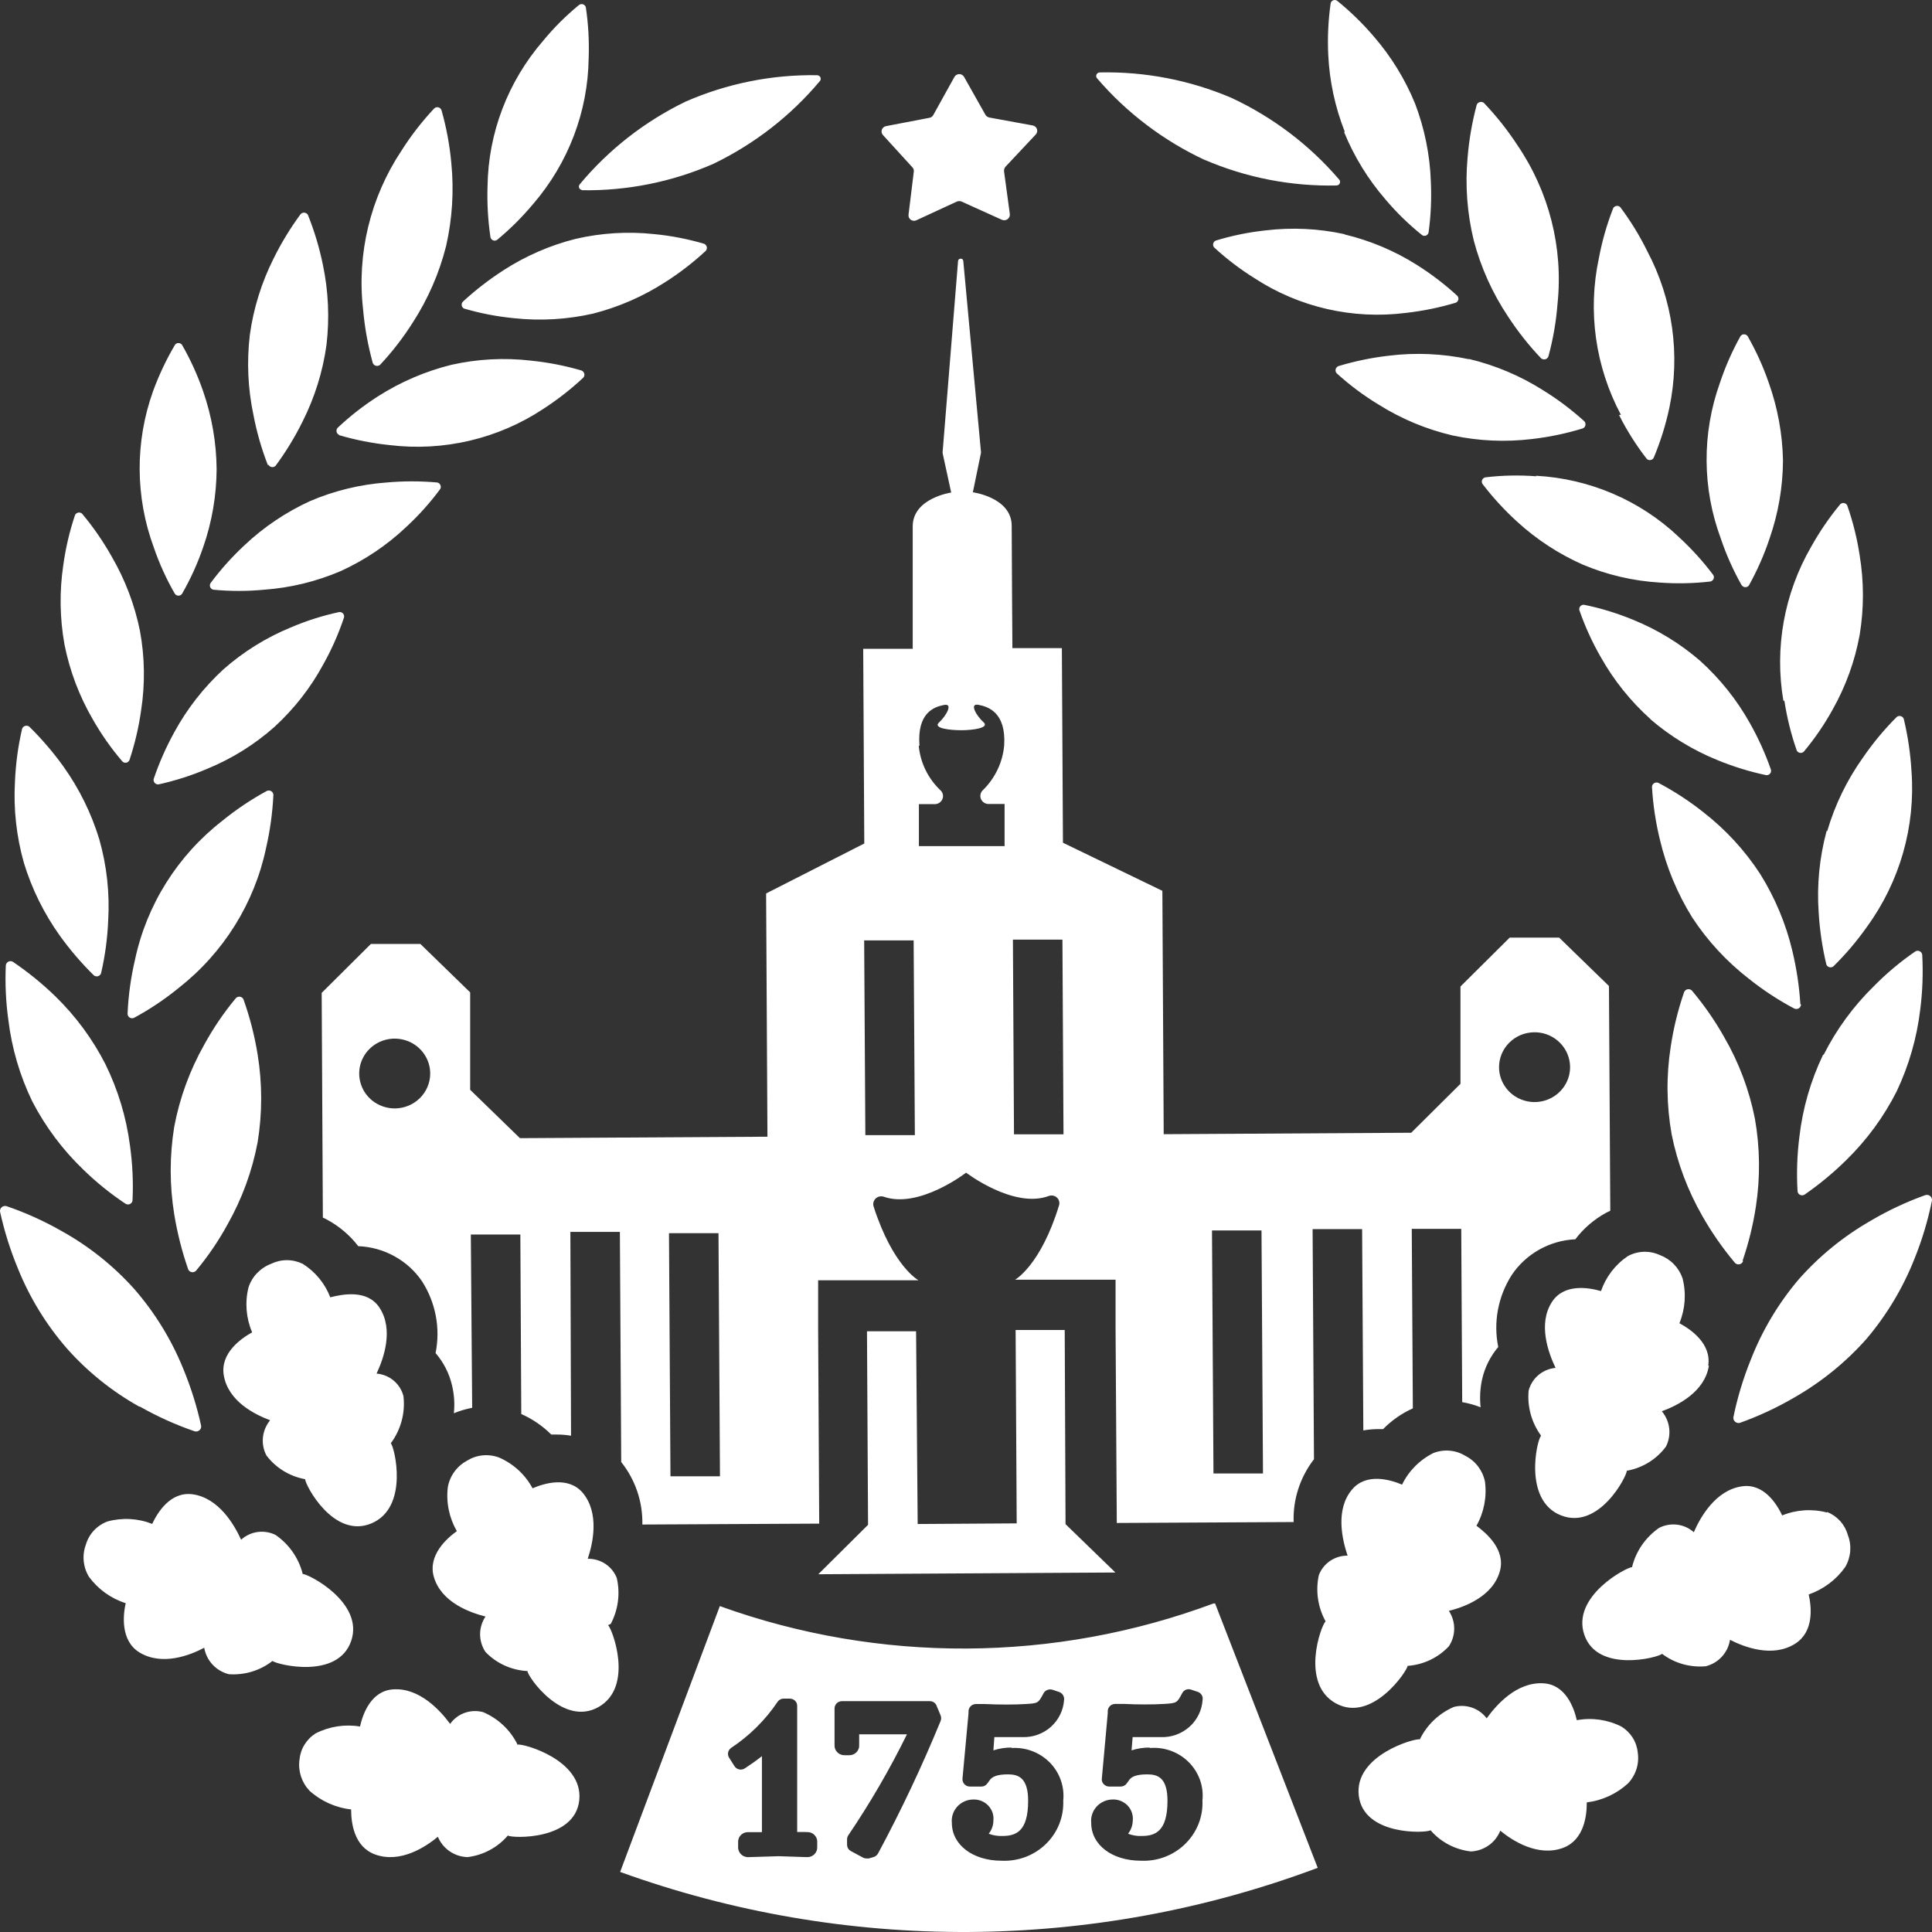 <?xml version="1.0" encoding="UTF-8"?> <svg xmlns="http://www.w3.org/2000/svg" viewBox="0 0 52.174 52.174" fill="none"><rect x="0" y="0" width="52.174" height="52.174" fill="#333333" stroke="none"/><path d="M23.849 3.652C23.83 3.633 23.817 3.609 23.81 3.584C23.804 3.558 23.805 3.531 23.813 3.505C23.822 3.48 23.837 3.457 23.857 3.44C23.877 3.422 23.902 3.411 23.929 3.406L25.102 3.181C25.124 3.177 25.144 3.168 25.162 3.155C25.179 3.142 25.194 3.125 25.204 3.106L25.774 2.078C25.787 2.055 25.806 2.035 25.829 2.022C25.852 2.009 25.878 2.001 25.905 2.001C25.931 2.001 25.958 2.009 25.981 2.022C26.004 2.035 26.023 2.055 26.036 2.078L26.613 3.102C26.625 3.121 26.64 3.137 26.658 3.149C26.676 3.161 26.697 3.17 26.719 3.174L27.888 3.388C27.914 3.393 27.939 3.404 27.959 3.421C27.979 3.438 27.994 3.46 28.003 3.485C28.011 3.51 28.013 3.536 28.007 3.562C28.002 3.588 27.99 3.611 27.972 3.631L27.154 4.502C27.125 4.535 27.111 4.579 27.114 4.623L27.271 5.783C27.273 5.809 27.269 5.835 27.259 5.859C27.248 5.883 27.231 5.903 27.21 5.919C27.188 5.934 27.163 5.944 27.137 5.947C27.111 5.95 27.084 5.947 27.06 5.937L25.97 5.444C25.95 5.435 25.927 5.431 25.905 5.431C25.882 5.431 25.86 5.435 25.839 5.444L24.75 5.947C24.725 5.959 24.698 5.965 24.672 5.962C24.645 5.96 24.619 5.951 24.597 5.936C24.575 5.92 24.557 5.899 24.546 5.875C24.536 5.851 24.532 5.824 24.535 5.798L24.677 4.637C24.681 4.615 24.679 4.593 24.672 4.572C24.665 4.551 24.653 4.532 24.637 4.516L23.849 3.652ZM10.895 37.701C10.853 37.538 10.761 37.392 10.631 37.283C10.501 37.174 10.339 37.108 10.169 37.094C10.358 36.694 10.641 35.905 10.245 35.309C9.914 34.813 9.246 34.952 8.919 35.034C8.777 34.663 8.517 34.346 8.178 34.131C8.044 34.066 7.897 34.031 7.748 34.031C7.598 34.031 7.451 34.066 7.317 34.131C7.174 34.186 7.046 34.272 6.941 34.382C6.836 34.491 6.757 34.623 6.711 34.766C6.61 35.171 6.645 35.596 6.809 35.98C6.507 36.148 5.948 36.54 6.042 37.133C6.158 37.847 6.892 38.204 7.295 38.354C7.187 38.486 7.119 38.645 7.101 38.814C7.083 38.982 7.115 39.153 7.194 39.303C7.447 39.64 7.821 39.869 8.24 39.946C8.24 40.096 9.006 41.57 10.031 41.139C11.055 40.706 10.655 39.079 10.554 38.975C10.827 38.608 10.949 38.153 10.895 37.701ZM23.34 22.779L23.311 17.521H24.648C24.648 17.521 24.648 14.815 24.648 14.215C24.648 13.451 25.687 13.301 25.687 13.301L25.454 12.23L25.872 7.054C25.872 7.036 25.879 7.019 25.892 7.006C25.905 6.993 25.923 6.986 25.941 6.986C25.95 6.985 25.96 6.986 25.968 6.989C25.977 6.992 25.985 6.996 25.992 7.002C25.999 7.008 26.005 7.016 26.008 7.024C26.012 7.032 26.014 7.041 26.014 7.05L26.493 12.223L26.272 13.294C26.272 13.294 27.318 13.433 27.321 14.197C27.321 14.797 27.34 17.503 27.34 17.503H28.676L28.705 22.758L31.39 24.057L31.426 30.629L38.11 30.59L39.44 29.269V26.641L40.769 25.321H42.106L43.45 26.627L43.486 32.696L43.37 32.753C43.046 32.931 42.764 33.174 42.542 33.467C42.198 33.483 41.863 33.58 41.564 33.748C41.266 33.916 41.012 34.151 40.823 34.434C40.455 35.012 40.324 35.707 40.46 36.376C40.246 36.629 40.096 36.929 40.024 37.251C39.97 37.498 39.957 37.752 39.984 38.004C39.824 37.94 39.657 37.894 39.487 37.865L39.461 33.185H38.125L38.154 38.033C37.853 38.169 37.581 38.359 37.351 38.593H37.209C37.078 38.594 36.946 38.606 36.817 38.629L36.784 33.192H35.447L35.484 39.407C35.108 39.894 34.914 40.492 34.935 41.103L30.159 41.128L30.126 35.873V34.559H28.789H27.412C27.412 34.559 28.103 34.177 28.6 32.55C28.611 32.513 28.612 32.474 28.601 32.437C28.591 32.401 28.571 32.367 28.543 32.341C28.515 32.315 28.48 32.297 28.442 32.289C28.404 32.281 28.364 32.283 28.328 32.296C27.376 32.653 26.09 31.668 26.09 31.668C26.09 31.668 24.819 32.653 23.863 32.317C23.826 32.305 23.786 32.304 23.748 32.312C23.71 32.321 23.675 32.34 23.647 32.367C23.619 32.394 23.599 32.427 23.589 32.465C23.579 32.502 23.58 32.541 23.591 32.578C24.11 34.199 24.804 34.574 24.804 34.574H23.431H22.094V35.891L22.123 41.146L17.347 41.17C17.36 40.56 17.159 39.963 16.776 39.482L16.74 33.267H15.403L15.421 38.772C15.292 38.75 15.161 38.739 15.029 38.74H14.887C14.654 38.508 14.38 38.32 14.077 38.186L14.052 33.338H12.715L12.751 38.018C12.582 38.05 12.416 38.099 12.257 38.165C12.283 37.913 12.266 37.658 12.207 37.411C12.132 37.09 11.98 36.792 11.763 36.54C11.897 35.874 11.767 35.182 11.4 34.606C11.209 34.324 10.954 34.091 10.654 33.926C10.354 33.76 10.018 33.666 9.675 33.653C9.449 33.359 9.163 33.116 8.836 32.939C8.798 32.918 8.759 32.898 8.719 32.882L8.687 26.813L10.016 25.492H11.353L12.697 26.799V29.43L14.041 30.736L20.725 30.697L20.689 24.128L23.34 22.779ZM11.618 28.987C11.617 28.8 11.56 28.618 11.454 28.464C11.348 28.309 11.198 28.189 11.022 28.118C10.846 28.048 10.653 28.03 10.467 28.067C10.281 28.105 10.111 28.195 9.977 28.328C9.844 28.461 9.753 28.629 9.717 28.812C9.682 28.995 9.702 29.185 9.776 29.357C9.849 29.529 9.973 29.675 10.132 29.778C10.291 29.88 10.477 29.934 10.666 29.933C10.92 29.931 11.163 29.83 11.341 29.653C11.519 29.476 11.619 29.236 11.618 28.987ZM19.443 39.868L19.403 33.303H18.066L18.106 39.868H19.443ZM40.482 28.826C40.483 29.013 40.541 29.194 40.648 29.348C40.754 29.503 40.905 29.622 41.081 29.692C41.257 29.762 41.45 29.78 41.635 29.742C41.821 29.704 41.991 29.613 42.124 29.48C42.257 29.347 42.348 29.179 42.383 28.996C42.419 28.813 42.398 28.624 42.324 28.452C42.25 28.28 42.126 28.134 41.968 28.032C41.809 27.929 41.624 27.875 41.434 27.877C41.308 27.878 41.183 27.903 41.067 27.951C40.951 27.999 40.846 28.07 40.758 28.158C40.669 28.246 40.6 28.35 40.552 28.465C40.505 28.58 40.481 28.702 40.482 28.826ZM32.73 33.228L32.77 39.792H34.107L34.067 33.228H32.73ZM27.354 25.374L27.383 30.633H28.72L28.691 25.374H27.354ZM24.811 20.144C24.856 20.608 25.07 21.039 25.414 21.358C25.441 21.389 25.458 21.426 25.464 21.466C25.47 21.505 25.465 21.546 25.449 21.582C25.433 21.619 25.407 21.651 25.374 21.675C25.341 21.698 25.302 21.712 25.262 21.715H24.815V22.85H27.129V21.712H26.686C26.645 21.71 26.605 21.697 26.571 21.674C26.537 21.651 26.51 21.619 26.493 21.582C26.477 21.545 26.471 21.504 26.477 21.464C26.482 21.424 26.5 21.386 26.526 21.355C26.866 21.029 27.077 20.595 27.118 20.13C27.173 19.241 26.689 19.084 26.424 19.034C26.159 18.984 26.381 19.345 26.559 19.502C26.737 19.659 26.264 19.72 25.963 19.72C25.661 19.72 25.182 19.67 25.36 19.509C25.538 19.348 25.759 18.984 25.491 19.038C25.222 19.091 24.764 19.248 24.83 20.137L24.811 20.144ZM23.337 25.396L23.369 30.654H24.706L24.673 25.396H23.337ZM36.297 3.566C36.568 4.229 36.946 4.844 37.416 5.387C37.712 5.738 38.042 6.059 38.401 6.347C38.416 6.359 38.434 6.366 38.454 6.368C38.473 6.37 38.492 6.368 38.51 6.361C38.528 6.353 38.544 6.342 38.556 6.327C38.568 6.312 38.576 6.295 38.579 6.276C38.642 5.819 38.662 5.358 38.64 4.898C38.615 4.181 38.471 3.474 38.216 2.802C37.946 2.14 37.568 1.525 37.097 0.982C36.799 0.633 36.469 0.312 36.112 0.022C36.097 0.01 36.078 0.003 36.059 0.001C36.04 -0.001 36.021 0.001 36.003 0.008C35.985 0.015 35.969 0.027 35.957 0.042C35.945 0.057 35.937 0.074 35.934 0.093C35.869 0.549 35.848 1.011 35.869 1.471C35.902 2.186 36.053 2.891 36.316 3.559L36.297 3.566ZM22.098 42.513L30.122 42.466L28.775 41.16L28.753 35.916H27.427L27.456 41.139L24.782 41.156L24.739 35.952H23.413L23.442 41.178L22.098 42.513ZM32.531 4.316C33.654 4.799 34.871 5.036 36.098 5.009C36.116 5.007 36.133 5.001 36.148 4.991C36.162 4.981 36.174 4.967 36.181 4.951C36.188 4.934 36.19 4.917 36.188 4.899C36.185 4.882 36.178 4.865 36.167 4.852C35.37 3.92 34.379 3.168 33.261 2.645C32.136 2.164 30.919 1.929 29.693 1.956C29.675 1.958 29.659 1.964 29.644 1.974C29.629 1.984 29.618 1.998 29.611 2.014C29.603 2.031 29.601 2.048 29.603 2.066C29.606 2.083 29.613 2.1 29.625 2.113C30.427 3.049 31.424 3.803 32.549 4.327L32.531 4.316ZM36.301 6.322C35.604 6.171 34.885 6.137 34.176 6.222C33.72 6.271 33.27 6.363 32.832 6.497C32.814 6.505 32.799 6.516 32.786 6.531C32.774 6.546 32.766 6.563 32.762 6.582C32.758 6.6 32.759 6.619 32.764 6.638C32.769 6.656 32.779 6.673 32.792 6.686C33.128 6.995 33.493 7.273 33.882 7.515C35.084 8.3 36.533 8.632 37.965 8.45C38.422 8.399 38.873 8.307 39.312 8.175C39.33 8.168 39.346 8.156 39.358 8.141C39.37 8.127 39.379 8.109 39.383 8.091C39.387 8.072 39.386 8.053 39.381 8.035C39.375 8.016 39.366 8 39.352 7.986C39.016 7.677 38.651 7.398 38.263 7.154C37.666 6.776 37.009 6.499 36.319 6.333L36.301 6.322ZM48.619 27.116C48.589 26.635 48.517 26.158 48.405 25.688C48.231 24.951 47.936 24.245 47.533 23.6C47.12 22.966 46.603 22.404 46.003 21.937C45.623 21.634 45.214 21.368 44.783 21.14C44.765 21.133 44.744 21.13 44.724 21.132C44.704 21.134 44.685 21.14 44.668 21.151C44.651 21.162 44.637 21.177 44.627 21.194C44.618 21.212 44.612 21.231 44.612 21.251C44.64 21.732 44.712 22.21 44.827 22.679C45.001 23.417 45.294 24.123 45.695 24.771C46.109 25.404 46.627 25.965 47.228 26.431C47.607 26.734 48.015 27.002 48.445 27.231C48.464 27.242 48.485 27.248 48.508 27.248C48.53 27.249 48.552 27.244 48.571 27.233C48.591 27.223 48.607 27.207 48.618 27.189C48.63 27.17 48.637 27.149 48.637 27.127L48.619 27.116ZM44.562 19.416C45.101 19.881 45.715 20.257 46.378 20.526C46.804 20.701 47.245 20.838 47.696 20.933C47.716 20.935 47.735 20.933 47.754 20.925C47.772 20.918 47.788 20.906 47.8 20.892C47.813 20.877 47.822 20.859 47.826 20.84C47.83 20.822 47.829 20.802 47.824 20.783C47.672 20.348 47.481 19.926 47.253 19.523C46.902 18.897 46.449 18.33 45.913 17.846C45.374 17.379 44.761 17.004 44.096 16.735C43.671 16.56 43.229 16.424 42.778 16.332C42.759 16.33 42.739 16.333 42.722 16.34C42.704 16.347 42.688 16.358 42.676 16.373C42.663 16.387 42.655 16.404 42.65 16.423C42.646 16.441 42.646 16.46 42.651 16.478C42.803 16.915 42.995 17.337 43.225 17.738C43.579 18.37 44.037 18.941 44.58 19.427L44.562 19.416ZM47.057 34.052C47.222 33.57 47.344 33.074 47.42 32.571C47.539 31.787 47.529 30.989 47.391 30.208C47.238 29.433 46.957 28.688 46.559 28.002C46.31 27.56 46.019 27.141 45.691 26.752C45.676 26.737 45.658 26.726 45.638 26.719C45.618 26.713 45.596 26.711 45.575 26.715C45.554 26.719 45.534 26.728 45.518 26.741C45.501 26.755 45.488 26.772 45.48 26.791C45.314 27.273 45.192 27.769 45.117 28.273C44.995 29.056 45.004 29.852 45.143 30.633C45.298 31.408 45.579 32.154 45.974 32.842C46.225 33.283 46.516 33.701 46.843 34.092C46.857 34.111 46.877 34.127 46.9 34.136C46.923 34.145 46.948 34.147 46.973 34.143C46.997 34.138 47.02 34.127 47.038 34.11C47.056 34.094 47.069 34.072 47.075 34.049L47.057 34.052ZM46.131 36.88C46.222 36.284 45.658 35.898 45.353 35.734C45.511 35.348 45.541 34.923 45.437 34.52C45.388 34.377 45.308 34.247 45.202 34.138C45.096 34.03 44.966 33.946 44.823 33.892C44.687 33.83 44.539 33.8 44.389 33.805C44.24 33.81 44.093 33.85 43.962 33.92C43.622 34.149 43.367 34.482 43.235 34.866C42.905 34.77 42.24 34.656 41.913 35.156C41.525 35.748 41.815 36.537 42.008 36.94C41.837 36.956 41.675 37.024 41.545 37.134C41.415 37.244 41.323 37.391 41.281 37.554C41.241 37.984 41.358 38.413 41.612 38.764V38.782C41.506 38.886 41.129 40.521 42.157 40.924C43.185 41.328 43.94 39.853 43.933 39.714H43.955C44.371 39.634 44.742 39.402 44.99 39.064C45.067 38.912 45.097 38.741 45.077 38.572C45.057 38.402 44.988 38.243 44.878 38.111C45.313 37.954 46.044 37.583 46.149 36.876L46.131 36.88ZM49.233 28.483C48.899 29.18 48.683 29.925 48.594 30.69C48.531 31.181 48.514 31.677 48.543 32.171C48.545 32.191 48.552 32.211 48.564 32.228C48.575 32.244 48.591 32.258 48.609 32.267C48.628 32.276 48.649 32.281 48.669 32.28C48.69 32.28 48.71 32.274 48.728 32.264C49.135 31.983 49.515 31.668 49.865 31.322C50.416 30.782 50.874 30.157 51.22 29.472C51.55 28.775 51.765 28.03 51.856 27.266C51.919 26.775 51.937 26.279 51.91 25.785C51.908 25.764 51.901 25.745 51.889 25.728C51.877 25.712 51.862 25.698 51.843 25.689C51.825 25.679 51.804 25.675 51.784 25.675C51.763 25.676 51.743 25.682 51.725 25.692C51.321 25.97 50.945 26.285 50.602 26.634C50.052 27.173 49.595 27.796 49.251 28.48L49.233 28.483ZM49.327 22.443C49.135 23.158 49.062 23.898 49.113 24.635C49.141 25.109 49.21 25.58 49.32 26.042C49.326 26.06 49.337 26.077 49.351 26.091C49.365 26.104 49.383 26.114 49.402 26.119C49.421 26.125 49.441 26.125 49.46 26.121C49.48 26.117 49.498 26.108 49.513 26.095C49.848 25.766 50.151 25.407 50.421 25.024C51.307 23.804 51.731 22.318 51.62 20.823C51.592 20.349 51.523 19.878 51.412 19.416C51.406 19.398 51.396 19.381 51.382 19.367C51.367 19.354 51.35 19.344 51.331 19.339C51.312 19.333 51.291 19.333 51.272 19.337C51.253 19.341 51.235 19.35 51.22 19.363C50.884 19.699 50.58 20.065 50.312 20.455C49.881 21.06 49.554 21.73 49.346 22.44L49.327 22.443ZM39.661 9.699C38.952 9.549 38.223 9.517 37.504 9.606C37.042 9.659 36.585 9.753 36.141 9.888C36.123 9.896 36.107 9.908 36.095 9.923C36.082 9.937 36.073 9.955 36.069 9.974C36.065 9.993 36.065 10.012 36.07 10.031C36.075 10.05 36.085 10.067 36.098 10.081C36.447 10.399 36.826 10.682 37.231 10.927C37.844 11.312 38.518 11.594 39.225 11.759C39.933 11.911 40.661 11.943 41.379 11.855C41.842 11.802 42.297 11.706 42.741 11.57C42.76 11.562 42.776 11.551 42.788 11.536C42.801 11.521 42.81 11.503 42.814 11.484C42.818 11.466 42.818 11.446 42.813 11.427C42.808 11.409 42.798 11.391 42.785 11.377C42.441 11.064 42.067 10.783 41.67 10.538C41.059 10.151 40.386 9.866 39.679 9.696L39.661 9.699ZM43.722 11.206C43.931 11.622 44.181 12.018 44.467 12.387C44.48 12.402 44.496 12.412 44.514 12.419C44.533 12.425 44.552 12.427 44.571 12.424C44.59 12.421 44.608 12.414 44.624 12.403C44.639 12.391 44.651 12.376 44.66 12.359C44.842 11.924 44.983 11.473 45.081 11.013C45.383 9.578 45.173 8.084 44.485 6.783C44.28 6.367 44.037 5.97 43.759 5.598C43.745 5.583 43.729 5.573 43.711 5.566C43.692 5.56 43.672 5.558 43.653 5.561C43.634 5.564 43.615 5.571 43.599 5.582C43.584 5.594 43.571 5.609 43.563 5.626C43.393 6.062 43.264 6.513 43.178 6.972C42.871 8.407 43.082 9.903 43.773 11.202L43.722 11.206ZM40.722 8.543C40.985 8.947 41.285 9.327 41.619 9.678C41.635 9.691 41.653 9.699 41.672 9.703C41.692 9.708 41.712 9.707 41.731 9.702C41.751 9.697 41.769 9.687 41.783 9.673C41.798 9.66 41.809 9.643 41.815 9.624C41.943 9.157 42.025 8.679 42.062 8.196C42.218 6.687 41.832 5.172 40.973 3.913C40.709 3.51 40.409 3.131 40.075 2.781C40.06 2.768 40.042 2.759 40.023 2.755C40.003 2.751 39.983 2.751 39.964 2.756C39.945 2.761 39.927 2.77 39.912 2.783C39.897 2.796 39.886 2.813 39.879 2.831C39.754 3.299 39.671 3.777 39.632 4.259C39.564 5.008 39.621 5.763 39.799 6.494C39.991 7.222 40.302 7.914 40.722 8.543ZM48.187 18.92C48.257 19.378 48.368 19.828 48.521 20.266C48.529 20.283 48.541 20.297 48.557 20.309C48.572 20.32 48.59 20.328 48.609 20.331C48.628 20.334 48.647 20.333 48.665 20.327C48.683 20.321 48.7 20.311 48.713 20.298C49.01 19.942 49.271 19.56 49.494 19.156C49.847 18.528 50.093 17.848 50.221 17.142C50.338 16.433 50.338 15.71 50.221 15C50.152 14.543 50.04 14.092 49.887 13.655C49.88 13.637 49.868 13.621 49.853 13.609C49.838 13.597 49.82 13.588 49.8 13.585C49.781 13.581 49.761 13.583 49.743 13.589C49.724 13.595 49.708 13.605 49.694 13.619C49.399 13.976 49.138 14.358 48.913 14.761C48.182 16.023 47.916 17.495 48.161 18.927L48.187 18.92ZM47.039 15.807C47.049 15.823 47.064 15.835 47.081 15.844C47.097 15.853 47.116 15.857 47.135 15.857C47.154 15.857 47.173 15.853 47.189 15.844C47.206 15.835 47.221 15.823 47.231 15.807C47.455 15.403 47.642 14.981 47.787 14.544C48.023 13.865 48.146 13.154 48.15 12.437C48.136 11.721 48.006 11.011 47.765 10.335C47.615 9.899 47.424 9.479 47.195 9.078C47.184 9.063 47.17 9.05 47.153 9.041C47.137 9.033 47.118 9.028 47.099 9.028C47.08 9.028 47.061 9.033 47.044 9.041C47.027 9.05 47.013 9.063 47.002 9.078C46.778 9.48 46.592 9.902 46.447 10.338C45.958 11.702 45.967 13.189 46.472 14.547C46.619 14.984 46.808 15.405 47.035 15.807H47.039ZM41.485 12.862C41.027 12.827 40.567 12.836 40.112 12.891C40.093 12.895 40.075 12.903 40.06 12.915C40.045 12.927 40.033 12.943 40.026 12.96C40.018 12.978 40.015 12.997 40.017 13.016C40.019 13.035 40.025 13.053 40.035 13.069C40.314 13.434 40.625 13.773 40.965 14.083C41.491 14.566 42.093 14.96 42.749 15.25C43.406 15.526 44.106 15.689 44.819 15.732C45.276 15.766 45.734 15.756 46.189 15.704C46.208 15.7 46.225 15.691 46.24 15.679C46.255 15.667 46.267 15.652 46.275 15.634C46.282 15.617 46.285 15.597 46.284 15.578C46.282 15.56 46.276 15.541 46.265 15.525C45.986 15.155 45.674 14.811 45.332 14.497C44.291 13.511 42.924 12.926 41.481 12.848L41.485 12.862ZM12.53 8.332C12.971 8.462 13.423 8.549 13.881 8.593C14.596 8.67 15.32 8.628 16.021 8.468C16.714 8.29 17.373 8.002 17.971 7.615C18.36 7.367 18.725 7.085 19.061 6.772C19.073 6.757 19.082 6.74 19.086 6.722C19.091 6.703 19.09 6.684 19.086 6.666C19.081 6.647 19.072 6.63 19.06 6.616C19.047 6.602 19.032 6.59 19.014 6.583C18.574 6.453 18.123 6.366 17.666 6.322C16.957 6.246 16.239 6.29 15.545 6.451C14.851 6.625 14.192 6.913 13.594 7.3C13.207 7.55 12.842 7.832 12.504 8.143C12.491 8.156 12.48 8.171 12.474 8.189C12.468 8.207 12.466 8.225 12.468 8.244C12.47 8.262 12.477 8.28 12.488 8.295C12.499 8.311 12.513 8.323 12.53 8.332ZM9.482 44.319C9.845 43.277 8.316 42.495 8.171 42.506V42.488C8.061 42.069 7.804 41.702 7.444 41.453C7.294 41.377 7.124 41.349 6.957 41.372C6.79 41.395 6.634 41.468 6.511 41.581C6.329 41.178 5.908 40.45 5.199 40.353C4.6 40.275 4.255 40.846 4.11 41.153C3.725 41.001 3.299 40.979 2.9 41.088C2.76 41.141 2.635 41.225 2.534 41.333C2.433 41.442 2.36 41.572 2.319 41.713C2.266 41.855 2.246 42.006 2.261 42.156C2.275 42.306 2.323 42.451 2.402 42.581C2.647 42.916 2.995 43.166 3.394 43.295C3.321 43.627 3.256 44.301 3.757 44.619C4.375 45.001 5.138 44.698 5.515 44.498C5.544 44.667 5.621 44.824 5.738 44.951C5.856 45.078 6.008 45.168 6.177 45.212C6.602 45.243 7.024 45.116 7.357 44.855C7.495 44.958 9.119 45.358 9.482 44.319ZM1.618 25.271C1.892 25.653 2.2 26.011 2.537 26.342C2.552 26.354 2.571 26.362 2.59 26.365C2.609 26.369 2.629 26.367 2.648 26.362C2.667 26.356 2.684 26.346 2.698 26.333C2.712 26.319 2.723 26.303 2.729 26.284C2.838 25.815 2.902 25.337 2.922 24.857C2.965 24.119 2.884 23.38 2.682 22.668C2.468 21.963 2.139 21.296 1.709 20.694C1.434 20.312 1.127 19.954 0.79 19.623C0.774 19.611 0.756 19.603 0.736 19.6C0.717 19.596 0.697 19.598 0.678 19.603C0.659 19.609 0.642 19.619 0.628 19.632C0.614 19.646 0.603 19.662 0.597 19.68C0.488 20.15 0.424 20.628 0.404 21.108C0.362 21.846 0.443 22.585 0.644 23.297C0.858 24.002 1.187 24.669 1.618 25.271ZM13.968 47.114V47.096C13.774 46.711 13.447 46.406 13.046 46.236C12.882 46.192 12.709 46.199 12.549 46.256C12.39 46.313 12.253 46.417 12.156 46.554C11.894 46.197 11.327 45.569 10.612 45.622C10.013 45.665 9.795 46.297 9.722 46.625C9.312 46.557 8.892 46.622 8.523 46.811C8.4 46.889 8.297 46.994 8.221 47.118C8.145 47.242 8.1 47.381 8.087 47.525C8.067 47.674 8.081 47.826 8.127 47.97C8.174 48.114 8.252 48.246 8.356 48.357C8.667 48.639 9.061 48.817 9.482 48.864C9.482 49.221 9.558 49.874 10.132 50.081C10.815 50.327 11.498 49.874 11.825 49.602C11.89 49.76 12 49.896 12.142 49.994C12.284 50.091 12.451 50.146 12.624 50.152C13.049 50.1 13.438 49.892 13.714 49.57C13.841 49.645 15.53 49.702 15.643 48.614C15.756 47.525 14.117 47.075 13.976 47.114H13.968ZM0.873 29.747C1.227 30.428 1.69 31.048 2.246 31.582C2.598 31.926 2.983 32.237 3.394 32.51C3.412 32.521 3.433 32.526 3.454 32.527C3.475 32.527 3.495 32.522 3.514 32.513C3.532 32.503 3.548 32.489 3.56 32.471C3.571 32.454 3.578 32.434 3.579 32.414C3.602 31.92 3.579 31.425 3.51 30.936C3.411 30.173 3.187 29.43 2.846 28.737C2.499 28.057 2.041 27.437 1.491 26.902C1.137 26.559 0.752 26.247 0.343 25.97C0.324 25.961 0.304 25.956 0.283 25.956C0.263 25.956 0.243 25.961 0.224 25.971C0.206 25.98 0.19 25.994 0.179 26.011C0.167 26.027 0.16 26.047 0.157 26.067C0.135 26.562 0.158 27.058 0.226 27.548C0.319 28.311 0.537 29.054 0.873 29.747ZM3.779 37.986C4.251 38.254 4.747 38.478 5.261 38.654C5.283 38.659 5.306 38.659 5.328 38.654C5.35 38.649 5.37 38.638 5.387 38.623C5.404 38.609 5.417 38.59 5.425 38.569C5.433 38.548 5.435 38.526 5.432 38.504C5.316 37.972 5.151 37.451 4.942 36.947C4.624 36.167 4.179 35.444 3.623 34.806C3.06 34.179 2.395 33.649 1.654 33.239C1.183 32.97 0.686 32.747 0.172 32.571C0.15 32.566 0.127 32.565 0.105 32.571C0.083 32.576 0.063 32.587 0.046 32.601C0.029 32.616 0.016 32.635 0.008 32.656C0.001 32.676 -0.002 32.699 0.001 32.721C0.118 33.253 0.282 33.774 0.492 34.277C0.809 35.057 1.254 35.781 1.81 36.419C2.366 37.045 3.026 37.575 3.761 37.986H3.779ZM16.493 43.855C16.695 43.473 16.753 43.033 16.656 42.613C16.595 42.458 16.487 42.325 16.347 42.232C16.207 42.14 16.041 42.092 15.872 42.095C16.013 41.678 16.195 40.86 15.734 40.31C15.341 39.857 14.695 40.057 14.382 40.192C14.185 39.823 13.866 39.53 13.478 39.361C13.338 39.308 13.187 39.288 13.038 39.302C12.888 39.316 12.744 39.365 12.617 39.443C12.481 39.516 12.363 39.618 12.273 39.741C12.182 39.865 12.121 40.007 12.094 40.157C12.043 40.57 12.129 40.987 12.337 41.349C12.058 41.549 11.549 42.006 11.716 42.584C11.916 43.273 12.69 43.548 13.111 43.655C13.016 43.797 12.965 43.963 12.965 44.133C12.965 44.304 13.016 44.47 13.111 44.612C13.402 44.915 13.799 45.099 14.223 45.126H14.244C14.244 45.272 15.2 46.647 16.166 46.097C17.132 45.547 16.529 43.976 16.42 43.887L16.493 43.855ZM32.814 43.302L35.585 50.441C29.526 52.713 22.834 52.752 16.747 50.552L19.439 43.373C23.747 44.926 28.48 44.9 32.77 43.302H32.814ZM51.983 32.278C51.478 32.46 50.991 32.688 50.53 32.96C49.793 33.38 49.133 33.917 48.575 34.549C48.026 35.196 47.589 35.928 47.282 36.715C47.077 37.22 46.919 37.742 46.81 38.275C46.808 38.298 46.811 38.32 46.819 38.341C46.827 38.362 46.84 38.38 46.858 38.395C46.875 38.41 46.895 38.42 46.917 38.425C46.939 38.431 46.962 38.431 46.984 38.425C47.496 38.243 47.988 38.013 48.456 37.74C49.191 37.319 49.851 36.783 50.41 36.151C50.957 35.504 51.394 34.773 51.703 33.988C51.907 33.483 52.063 32.961 52.172 32.428C52.176 32.404 52.174 32.379 52.165 32.356C52.157 32.333 52.142 32.313 52.123 32.298C52.103 32.282 52.08 32.272 52.055 32.269C52.031 32.266 52.006 32.269 51.983 32.278ZM49.338 40.846C48.937 40.74 48.512 40.768 48.129 40.924C47.983 40.617 47.631 40.05 47.039 40.139C46.33 40.242 45.916 40.974 45.742 41.378C45.617 41.266 45.46 41.195 45.292 41.174C45.125 41.154 44.955 41.183 44.805 41.26C44.443 41.511 44.186 41.88 44.078 42.302V42.32C43.929 42.32 42.429 43.109 42.785 44.148C43.141 45.187 44.776 44.765 44.885 44.662C45.222 44.917 45.645 45.037 46.069 44.997C46.236 44.953 46.387 44.863 46.502 44.736C46.618 44.609 46.693 44.452 46.719 44.283C47.104 44.48 47.871 44.776 48.481 44.387C48.993 44.062 48.92 43.391 48.844 43.059C49.243 42.92 49.587 42.662 49.829 42.32C49.906 42.19 49.952 42.044 49.965 41.894C49.977 41.744 49.956 41.593 49.901 41.453C49.863 41.314 49.792 41.185 49.696 41.078C49.598 40.97 49.477 40.886 49.342 40.831L49.338 40.846ZM43.784 46.625C43.414 46.439 42.991 46.378 42.582 46.454C42.506 46.122 42.284 45.493 41.681 45.458C40.954 45.415 40.406 46.047 40.148 46.404C40.049 46.27 39.91 46.169 39.752 46.115C39.593 46.06 39.421 46.053 39.258 46.097C38.857 46.272 38.532 46.582 38.343 46.972C38.201 46.936 36.563 47.407 36.694 48.492C36.824 49.577 38.51 49.506 38.633 49.427C38.909 49.747 39.299 49.951 39.723 49.999C39.896 49.991 40.063 49.933 40.204 49.834C40.344 49.735 40.452 49.597 40.515 49.438C40.845 49.71 41.532 50.152 42.211 49.902C42.785 49.688 42.854 49.017 42.851 48.674C43.27 48.623 43.662 48.441 43.969 48.157C44.073 48.045 44.15 47.912 44.195 47.768C44.239 47.623 44.25 47.471 44.227 47.321C44.213 47.18 44.165 47.043 44.088 46.922C44.011 46.802 43.907 46.7 43.784 46.625ZM38.016 44.987C38.441 44.956 38.838 44.767 39.127 44.458C39.221 44.316 39.271 44.15 39.271 43.98C39.271 43.81 39.221 43.644 39.127 43.502C39.545 43.398 40.315 43.116 40.504 42.431C40.667 41.852 40.141 41.403 39.872 41.203C40.077 40.839 40.157 40.419 40.101 40.007C40.071 39.86 40.007 39.721 39.916 39.601C39.824 39.481 39.706 39.383 39.57 39.314C39.443 39.236 39.298 39.189 39.149 39.176C38.999 39.163 38.849 39.185 38.71 39.239C38.339 39.424 38.041 39.724 37.863 40.093C37.544 39.957 36.897 39.768 36.512 40.225C36.054 40.767 36.247 41.581 36.392 42.01C36.223 42.009 36.058 42.059 35.919 42.153C35.78 42.248 35.674 42.382 35.615 42.538C35.524 42.958 35.587 43.397 35.793 43.776V43.794C35.68 43.887 35.102 45.465 36.076 46C37.049 46.536 38.005 45.126 38.016 44.979V44.987ZM10.067 9.803C10.074 9.822 10.086 9.838 10.101 9.851C10.116 9.865 10.135 9.874 10.154 9.878C10.174 9.883 10.195 9.883 10.214 9.878C10.234 9.873 10.252 9.863 10.267 9.849C10.597 9.496 10.892 9.114 11.149 8.707C11.56 8.071 11.863 7.374 12.047 6.644C12.214 5.91 12.262 5.154 12.188 4.405C12.144 3.922 12.056 3.444 11.923 2.977C11.917 2.958 11.906 2.941 11.891 2.928C11.877 2.914 11.859 2.904 11.839 2.899C11.82 2.894 11.799 2.894 11.779 2.899C11.76 2.904 11.742 2.914 11.727 2.927C11.396 3.28 11.099 3.662 10.841 4.07C10 5.336 9.634 6.851 9.805 8.353C9.848 8.843 9.936 9.328 10.067 9.803ZM5.595 20.762C6.262 20.489 6.876 20.106 7.412 19.63C7.943 19.143 8.389 18.573 8.73 17.942C8.957 17.538 9.144 17.113 9.29 16.675C9.294 16.656 9.295 16.637 9.29 16.619C9.286 16.601 9.277 16.583 9.265 16.569C9.252 16.555 9.236 16.544 9.219 16.536C9.201 16.529 9.182 16.527 9.163 16.528C8.711 16.625 8.271 16.765 7.848 16.946C7.182 17.221 6.568 17.603 6.031 18.078C5.5 18.567 5.053 19.139 4.709 19.77C4.485 20.175 4.298 20.599 4.15 21.037C4.146 21.055 4.146 21.075 4.151 21.093C4.156 21.111 4.165 21.128 4.178 21.142C4.19 21.157 4.206 21.168 4.224 21.175C4.242 21.182 4.261 21.185 4.28 21.183C4.731 21.084 5.172 20.943 5.595 20.762ZM5.083 34.281C5.092 34.3 5.105 34.317 5.121 34.33C5.138 34.343 5.158 34.352 5.179 34.355C5.2 34.359 5.221 34.357 5.241 34.35C5.261 34.343 5.279 34.332 5.294 34.316C5.619 33.926 5.905 33.505 6.148 33.06C6.538 32.369 6.812 31.62 6.958 30.843C7.085 30.06 7.085 29.263 6.958 28.48C6.876 27.973 6.749 27.475 6.576 26.991C6.568 26.972 6.556 26.955 6.539 26.942C6.523 26.929 6.504 26.92 6.483 26.917C6.462 26.913 6.441 26.915 6.421 26.922C6.401 26.928 6.383 26.94 6.369 26.956C6.044 27.347 5.758 27.767 5.515 28.212C5.125 28.903 4.851 29.652 4.705 30.429C4.578 31.212 4.578 32.01 4.705 32.792C4.788 33.298 4.914 33.796 5.083 34.281ZM3.445 27.377C3.445 27.397 3.45 27.417 3.46 27.435C3.47 27.453 3.484 27.468 3.501 27.479C3.519 27.49 3.539 27.496 3.559 27.498C3.58 27.499 3.6 27.496 3.619 27.487C4.048 27.256 4.453 26.984 4.829 26.677C6.039 25.726 6.873 24.389 7.186 22.897C7.294 22.427 7.359 21.95 7.383 21.469C7.383 21.449 7.377 21.429 7.368 21.411C7.358 21.393 7.343 21.378 7.326 21.367C7.309 21.356 7.289 21.349 7.268 21.348C7.248 21.346 7.227 21.35 7.208 21.358C6.78 21.591 6.376 21.862 5.999 22.169C4.792 23.11 3.959 24.438 3.645 25.92C3.533 26.399 3.466 26.886 3.445 27.377ZM2.5 19.416C2.731 19.824 3.001 20.209 3.307 20.566C3.321 20.579 3.337 20.588 3.356 20.594C3.374 20.599 3.393 20.599 3.412 20.596C3.431 20.592 3.448 20.583 3.463 20.571C3.477 20.559 3.489 20.544 3.496 20.526C3.642 20.087 3.748 19.635 3.812 19.177C3.921 18.466 3.91 17.743 3.779 17.035C3.636 16.33 3.379 15.653 3.016 15.029C2.786 14.621 2.519 14.233 2.217 13.872C2.203 13.859 2.186 13.85 2.167 13.845C2.149 13.84 2.129 13.839 2.11 13.843C2.092 13.847 2.074 13.855 2.059 13.867C2.044 13.879 2.032 13.894 2.025 13.912C1.878 14.351 1.772 14.803 1.709 15.261C1.603 15.972 1.614 16.695 1.741 17.403C1.881 18.11 2.137 18.79 2.5 19.416ZM15.712 5.137C16.936 5.157 18.15 4.913 19.268 4.423C20.377 3.887 21.356 3.126 22.142 2.188C22.153 2.175 22.16 2.158 22.163 2.14C22.165 2.122 22.162 2.104 22.155 2.088C22.147 2.072 22.135 2.058 22.12 2.048C22.105 2.038 22.087 2.032 22.069 2.031C20.845 2.011 19.631 2.255 18.513 2.745C17.409 3.28 16.436 4.041 15.657 4.976C15.646 4.989 15.638 5.004 15.635 5.02C15.632 5.036 15.633 5.053 15.639 5.069C15.644 5.085 15.654 5.099 15.667 5.109C15.68 5.12 15.695 5.127 15.712 5.13V5.137ZM5.762 15.925C6.219 15.969 6.679 15.969 7.136 15.925C7.849 15.873 8.547 15.703 9.202 15.422C9.854 15.124 10.451 14.723 10.968 14.233C11.306 13.921 11.614 13.578 11.887 13.208C11.896 13.192 11.902 13.174 11.903 13.155C11.905 13.137 11.901 13.118 11.894 13.101C11.887 13.083 11.875 13.068 11.861 13.056C11.846 13.043 11.829 13.035 11.811 13.03C11.354 12.989 10.894 12.989 10.438 13.03C9.725 13.082 9.026 13.252 8.371 13.533C7.72 13.832 7.123 14.233 6.605 14.722C6.268 15.035 5.96 15.378 5.686 15.747C5.676 15.763 5.67 15.781 5.668 15.8C5.666 15.819 5.669 15.838 5.677 15.855C5.684 15.873 5.696 15.888 5.711 15.901C5.726 15.913 5.744 15.921 5.762 15.925ZM4.724 16.036C4.734 16.051 4.749 16.064 4.765 16.073C4.782 16.081 4.801 16.086 4.82 16.086C4.839 16.086 4.858 16.081 4.874 16.073C4.891 16.064 4.905 16.051 4.916 16.036C5.146 15.635 5.337 15.215 5.486 14.779C5.723 14.101 5.845 13.39 5.85 12.673C5.844 11.956 5.721 11.245 5.486 10.567C5.336 10.133 5.145 9.713 4.916 9.314C4.905 9.298 4.891 9.286 4.874 9.277C4.858 9.268 4.839 9.264 4.82 9.264C4.801 9.264 4.782 9.268 4.765 9.277C4.749 9.286 4.734 9.298 4.724 9.314C4.488 9.714 4.29 10.135 4.131 10.57C3.644 11.935 3.652 13.423 4.153 14.783C4.302 15.218 4.493 15.639 4.724 16.039V16.036ZM9.159 11.752C9.605 11.883 10.062 11.972 10.525 12.02C11.978 12.196 13.447 11.851 14.662 11.049C15.051 10.798 15.415 10.514 15.752 10.199C15.765 10.184 15.774 10.167 15.779 10.148C15.784 10.129 15.784 10.11 15.779 10.091C15.774 10.072 15.765 10.054 15.752 10.04C15.739 10.025 15.723 10.013 15.705 10.006C15.259 9.875 14.802 9.786 14.339 9.739C13.619 9.655 12.891 9.694 12.185 9.853C11.483 10.028 10.816 10.315 10.209 10.702C9.819 10.952 9.454 11.236 9.119 11.552C9.106 11.566 9.096 11.583 9.091 11.602C9.086 11.62 9.085 11.64 9.089 11.658C9.093 11.677 9.101 11.695 9.113 11.71C9.125 11.725 9.141 11.737 9.159 11.745V11.752ZM13.423 6.479C13.779 6.185 14.106 5.858 14.401 5.505C15.347 4.405 15.876 3.018 15.897 1.578C15.914 1.117 15.889 0.656 15.821 0.2C15.817 0.182 15.808 0.164 15.795 0.15C15.783 0.136 15.767 0.125 15.749 0.118C15.731 0.111 15.711 0.109 15.692 0.112C15.673 0.114 15.655 0.121 15.639 0.132C15.283 0.424 14.957 0.749 14.666 1.103C13.716 2.201 13.186 3.59 13.166 5.03C13.151 5.491 13.178 5.952 13.245 6.408C13.249 6.426 13.258 6.443 13.27 6.457C13.282 6.472 13.298 6.483 13.315 6.49C13.333 6.497 13.352 6.5 13.371 6.498C13.39 6.496 13.408 6.49 13.423 6.479ZM7.248 12.548C7.257 12.565 7.269 12.58 7.285 12.592C7.301 12.603 7.319 12.61 7.339 12.613C7.358 12.616 7.378 12.614 7.396 12.608C7.415 12.601 7.431 12.591 7.444 12.577C7.721 12.201 7.965 11.802 8.171 11.384C8.499 10.733 8.718 10.034 8.817 9.314C8.902 8.591 8.869 7.86 8.719 7.147C8.625 6.689 8.49 6.24 8.316 5.805C8.307 5.788 8.294 5.774 8.278 5.764C8.262 5.753 8.243 5.746 8.224 5.744C8.205 5.741 8.186 5.743 8.168 5.75C8.15 5.756 8.133 5.766 8.12 5.78C7.843 6.155 7.6 6.554 7.393 6.972C7.065 7.623 6.846 8.322 6.747 9.042C6.661 9.765 6.694 10.497 6.845 11.209C6.933 11.671 7.064 12.124 7.234 12.562L7.248 12.548ZM21.778 49.474H21.528V46.065C21.528 46.039 21.523 46.014 21.513 45.991C21.503 45.967 21.488 45.946 21.47 45.928C21.452 45.911 21.43 45.896 21.407 45.887C21.383 45.877 21.357 45.872 21.331 45.872H21.164C21.131 45.871 21.098 45.879 21.069 45.895C21.04 45.911 21.015 45.933 20.997 45.961C20.666 46.452 20.24 46.874 19.744 47.203C19.702 47.232 19.674 47.276 19.663 47.325C19.653 47.374 19.663 47.425 19.69 47.468L19.835 47.696C19.849 47.718 19.867 47.737 19.889 47.752C19.91 47.767 19.934 47.777 19.96 47.783C19.986 47.788 20.012 47.789 20.038 47.785C20.064 47.78 20.089 47.771 20.111 47.757C20.271 47.653 20.427 47.543 20.576 47.425V49.477H20.213C20.175 49.475 20.138 49.481 20.103 49.494C20.068 49.507 20.037 49.527 20.01 49.553C19.984 49.579 19.963 49.61 19.95 49.645C19.937 49.679 19.931 49.716 19.933 49.752V49.877C19.931 49.914 19.938 49.951 19.952 49.986C19.966 50.021 19.987 50.052 20.014 50.078C20.041 50.104 20.073 50.124 20.109 50.137C20.144 50.149 20.182 50.155 20.22 50.152L21.026 50.127L21.789 50.152C21.826 50.154 21.864 50.148 21.899 50.135C21.934 50.122 21.965 50.102 21.992 50.076C22.018 50.05 22.039 50.019 22.052 49.985C22.065 49.951 22.071 49.914 22.069 49.877V49.752C22.071 49.712 22.065 49.672 22.049 49.635C22.033 49.598 22.008 49.565 21.978 49.539C21.947 49.512 21.91 49.494 21.87 49.484C21.831 49.474 21.789 49.473 21.749 49.481L21.778 49.474ZM25.284 46.043C25.267 46.012 25.242 45.986 25.211 45.967C25.181 45.949 25.145 45.94 25.109 45.94H22.737C22.684 45.94 22.633 45.961 22.596 45.997C22.559 46.034 22.537 46.084 22.537 46.136V47.125C22.535 47.162 22.541 47.198 22.554 47.233C22.568 47.267 22.588 47.298 22.615 47.324C22.641 47.35 22.673 47.37 22.708 47.383C22.743 47.396 22.78 47.402 22.817 47.4H22.923C22.96 47.402 22.997 47.396 23.032 47.383C23.067 47.37 23.099 47.35 23.125 47.324C23.151 47.298 23.172 47.267 23.185 47.233C23.199 47.198 23.204 47.162 23.202 47.125V46.836H24.492C24.028 47.78 23.499 48.691 22.908 49.563C22.886 49.597 22.874 49.637 22.875 49.677V49.824C22.877 49.857 22.886 49.89 22.904 49.919C22.922 49.948 22.947 49.971 22.977 49.988L23.308 50.166C23.337 50.181 23.369 50.188 23.402 50.188H23.46L23.595 50.149C23.646 50.132 23.689 50.096 23.714 50.049C24.338 48.888 24.9 47.696 25.4 46.479C25.411 46.454 25.416 46.427 25.416 46.4C25.416 46.373 25.411 46.347 25.4 46.322L25.284 46.043ZM27.332 47.193C27.161 47.19 26.99 47.216 26.827 47.268L26.853 46.911C27.103 46.911 27.423 46.911 27.619 46.911C27.901 46.918 28.174 46.818 28.382 46.632C28.589 46.445 28.716 46.187 28.735 45.911C28.742 45.866 28.732 45.819 28.709 45.78C28.685 45.74 28.648 45.709 28.604 45.693L28.426 45.633C28.381 45.618 28.331 45.619 28.287 45.636C28.242 45.653 28.205 45.684 28.182 45.726C28.037 45.997 28.037 45.997 27.692 46.018C27.412 46.036 26.965 46.036 26.602 46.018H26.355C26.329 46.018 26.303 46.023 26.279 46.033C26.254 46.043 26.233 46.058 26.214 46.076C26.195 46.094 26.181 46.116 26.171 46.139C26.161 46.163 26.155 46.189 26.155 46.215V46.268L25.992 48.032C25.99 48.059 25.993 48.086 26.002 48.112C26.011 48.137 26.025 48.161 26.043 48.182C26.061 48.201 26.084 48.217 26.109 48.229C26.134 48.24 26.161 48.245 26.188 48.246H26.501C26.532 48.246 26.563 48.24 26.59 48.226C26.618 48.212 26.642 48.192 26.66 48.167L26.715 48.092C26.787 47.971 26.944 47.917 27.22 47.917C27.496 47.917 27.765 48.003 27.765 48.631C27.765 49.467 27.431 49.581 27.064 49.581C26.939 49.585 26.816 49.565 26.7 49.52C26.782 49.418 26.827 49.293 26.827 49.163C26.835 49.09 26.826 49.016 26.802 48.945C26.777 48.876 26.738 48.812 26.686 48.758C26.635 48.704 26.572 48.662 26.502 48.634C26.433 48.606 26.358 48.593 26.283 48.596C26.201 48.596 26.121 48.614 26.047 48.646C25.973 48.679 25.906 48.727 25.852 48.786C25.798 48.846 25.756 48.916 25.731 48.992C25.706 49.068 25.697 49.148 25.705 49.227C25.705 49.82 26.272 50.249 27.045 50.249C27.266 50.26 27.487 50.225 27.693 50.148C27.9 50.07 28.087 49.951 28.244 49.798C28.401 49.646 28.524 49.462 28.605 49.26C28.685 49.058 28.722 48.841 28.713 48.624C28.732 48.436 28.709 48.246 28.645 48.068C28.582 47.89 28.479 47.727 28.345 47.592C28.21 47.457 28.047 47.353 27.868 47.286C27.688 47.219 27.495 47.192 27.303 47.207L27.332 47.193ZM31.063 47.193C30.892 47.191 30.721 47.216 30.558 47.268L30.587 46.911C30.831 46.911 31.157 46.911 31.35 46.911C31.634 46.921 31.91 46.821 32.12 46.634C32.331 46.447 32.458 46.186 32.476 45.908C32.485 45.862 32.477 45.816 32.453 45.776C32.43 45.736 32.393 45.705 32.349 45.69L32.167 45.629C32.123 45.613 32.073 45.613 32.029 45.63C31.985 45.647 31.949 45.68 31.927 45.722C31.782 45.993 31.782 45.993 31.433 46.015C31.157 46.033 30.707 46.033 30.362 46.015H30.115C30.089 46.015 30.063 46.02 30.038 46.03C30.014 46.04 29.992 46.054 29.974 46.072C29.955 46.091 29.94 46.112 29.93 46.136C29.92 46.16 29.915 46.185 29.915 46.211V46.268L29.755 48.032C29.752 48.059 29.754 48.086 29.763 48.112C29.772 48.138 29.787 48.162 29.806 48.182C29.825 48.201 29.847 48.217 29.872 48.229C29.897 48.24 29.924 48.245 29.951 48.246H30.264C30.295 48.246 30.326 48.239 30.354 48.225C30.381 48.212 30.405 48.192 30.424 48.167L30.478 48.092C30.547 47.971 30.703 47.917 30.983 47.917C31.263 47.917 31.528 48.003 31.528 48.631C31.528 49.467 31.19 49.581 30.827 49.581C30.703 49.586 30.579 49.565 30.464 49.52C30.544 49.418 30.588 49.293 30.591 49.163C30.598 49.089 30.589 49.015 30.565 48.945C30.54 48.874 30.501 48.81 30.449 48.756C30.396 48.703 30.333 48.66 30.263 48.633C30.193 48.605 30.118 48.592 30.042 48.596C29.961 48.597 29.881 48.614 29.808 48.648C29.734 48.681 29.668 48.728 29.614 48.788C29.56 48.847 29.519 48.917 29.494 48.993C29.469 49.068 29.46 49.148 29.468 49.227C29.468 49.82 30.031 50.249 30.809 50.249C31.029 50.259 31.249 50.225 31.455 50.147C31.661 50.069 31.849 49.95 32.005 49.797C32.162 49.644 32.284 49.461 32.365 49.259C32.445 49.057 32.482 48.841 32.472 48.624C32.492 48.434 32.469 48.241 32.404 48.061C32.338 47.88 32.233 47.716 32.095 47.58C31.958 47.445 31.791 47.341 31.607 47.276C31.424 47.212 31.228 47.188 31.034 47.207L31.063 47.193Z" fill="white"></path></svg> 